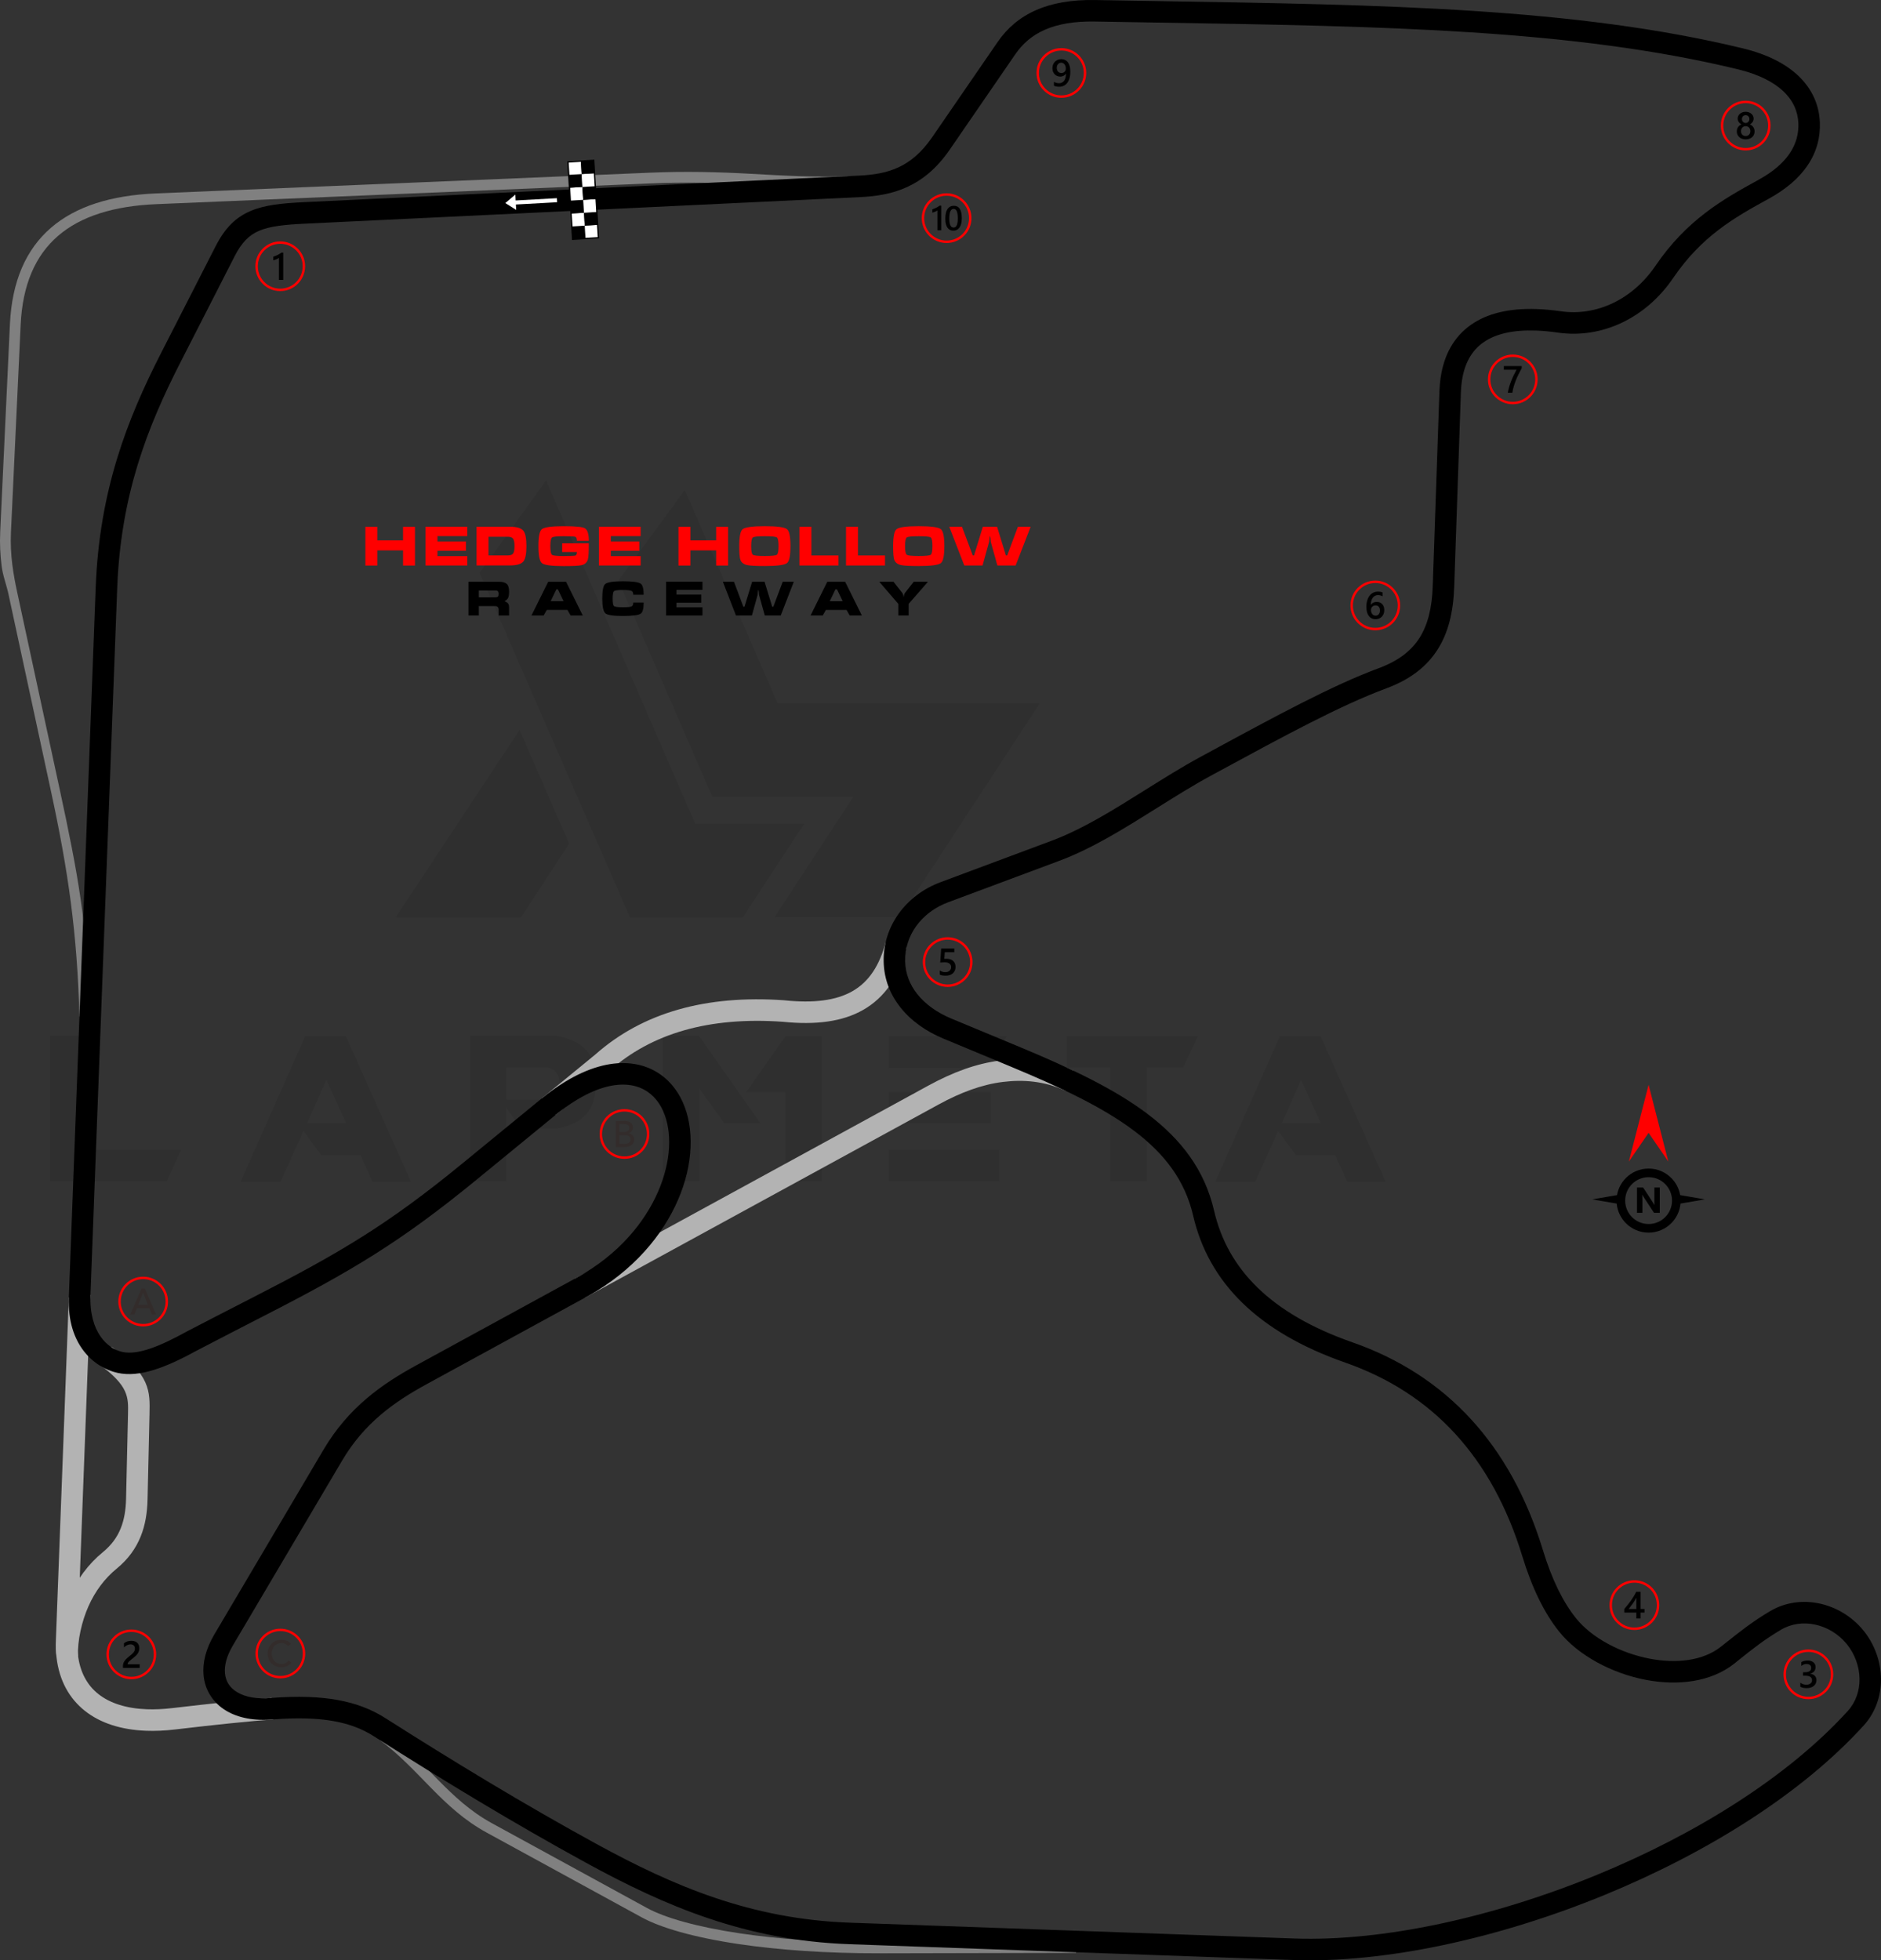 <?xml version="1.0" encoding="UTF-8"?>
<!DOCTYPE svg PUBLIC "-//W3C//DTD SVG 1.1//EN" "http://www.w3.org/Graphics/SVG/1.1/DTD/svg11.dtd">
<!-- Creator: CorelDRAW -->
<svg xmlns="http://www.w3.org/2000/svg" xml:space="preserve" width="245.988mm" height="256.358mm" version="1.1" style="shape-rendering:geometricPrecision; text-rendering:geometricPrecision; image-rendering:optimizeQuality; fill-rule:evenodd; clip-rule:evenodd"
viewBox="0 0 4336.51 4519.31"
 xmlns:xlink="http://www.w3.org/1999/xlink"
 xmlns:xodm="http://www.corel.com/coreldraw/odm/2003">
 <rect x="0" y="0" width="4336.51" height="4519.31" fill="#333333" stroke="none"/>
 <defs>
  <style type="text/css">
   <![CDATA[
    .fil5 {fill:black}
    .fil6 {fill:white}
    .fil9 {fill:#332C2B;fill-rule:nonzero}
    .fil7 {fill:black;fill-rule:nonzero}
    .fil3 {fill:black;fill-rule:nonzero}
    .fil2 {fill:gray;fill-rule:nonzero}
    .fil1 {fill:#B3B3B3;fill-rule:nonzero}
    .fil4 {fill:red;fill-rule:nonzero}
    .fil8 {fill:white;fill-rule:nonzero}
    .fil0 {fill:black;fill-opacity:0.071}
   ]]>
  </style>
 </defs>
 <g id="Layer_x0020_1">
  <path class="fil0" d="M115.43 2723.56l0 -335.45 83.31 0 0 262.7 218.82 0 -33.32 72.75 -268.8 0zm990.24 -1402.89l346.56 794.19 260.47 0 141.62 -216.04 -251.59 0 -343.78 -791.42 -153.29 213.27zm473.18 -191.05l213.82 491.51 604.81 0 -322.68 493.18 -288.8 0 0 -0.56 181.05 -276.58 -324.9 0 -216.6 -498.73 153.29 -208.82zm-266.58 815.3l-111.08 169.95 -288.8 0 0 -0.56 285.46 -431.53 114.41 262.14zm-364.88 779.2l-88.86 0 -27.21 -60.54 -90.53 0 -41.1 -56.09 -52.76 116.63 -92.19 0 148.84 -335.45 93.86 0 149.95 335.45zm-149.4 -134.4l-45.54 -99.97 -44.43 99.97 89.97 0zm369.33 -54.43l101.08 0c14.44,-4.44 21.66,-17.77 21.1,-39.99 0,-18.33 -8.88,-29.99 -27.77,-34.43l-94.42 0 0 74.42zm33.32 66.65l-33.88 -48.87 0 170.5 -83.31 0 0 -335.45 200.49 0c58.87,10.55 88.86,42.21 89.42,96.08l0 19.99c-0.56,54.43 -29.99,87.19 -88.3,97.19l-84.42 -0 0 0.56zm552.6 -12.22l-83.31 0 -57.76 -79.97 -0 213.82 -83.86 0 0 -335.45 83.31 0 141.62 201.6zm57.76 -201.05l83.31 0 0 334.89 -83.86 0 0 -205.49 -90.53 0 91.08 -129.4zm493.18 262.14l0 72.75 -254.92 0 0 -72.75 254.92 0zm-19.99 -133.29l0 71.64 -234.93 0 0 -71.65 234.93 0zm36.65 -128.85l-36.65 73.31 -234.93 0 0 -73.31 271.58 0zm238.81 72.2l-100.52 0 0 -72.2 302.68 0 -33.88 72.2 -83.86 0 0 262.7 -83.86 0 0 -262.7 -0.56 0zm634.8 263.25l-88.86 0 -27.21 -60.54 -90.53 0 -41.1 -56.09 -52.76 116.63 -92.19 0 148.84 -335.45 93.86 0 149.95 335.45zm-149.4 -134.4l-45.54 -99.97 -44.43 99.97 89.97 0z"/>
  <path class="fil1" d="M1249.33 2532l123.04 -100.83c54.4,-48.21 118.11,-82.76 191.13,-103.62 72.45,-20.7 153.96,-27.86 244.54,-21.47l0.78 0.1c66.32,6.89 118.32,0.73 156.57,-21.14 37.02,-21.16 62.33,-58.21 76.68,-113.81l48 12.25c-17.95,69.55 -50.98,116.68 -100,144.71 -47.62,27.22 -109.12,35.28 -185.53,27.43l-0 0.02c-84.71,-5.97 -160.53,0.6 -227.44,19.72 -66.03,18.87 -123.49,50.05 -172.37,93.53l-0.78 0.68 -123.32 101.06 -0.01 -0.08 -31.29 -38.48 -0.01 -0.07z"/>
  <path class="fil1" d="M1325.13 2948.04l815.73 -445.61c55.76,-30.46 110.07,-50.62 164.85,-57.42 55.64,-6.91 112.98,-2.21 169.3,23.65l-18.85 45.87c-48.44,-22.26 -96.93,-26.05 -144.42,-20.15 -48.35,6 -96.89,24.13 -147.16,51.59l-815.96 445.73 -23.48 -43.66z"/>
  <path class="fil1" d="M130.22 3817.97c-5.24,-43.33 10.46,-94.39 28.44,-134.88 18.54,-41.74 45.43,-77.74 78.69,-104.89 19.79,-16.16 32.74,-34.45 40.86,-54.46 8.41,-20.74 11.86,-43.58 12.42,-67.96l4.49 -196.16c0.9,-38.74 1.49,-64.68 -66.44,-114.26l29.15 -40.04c88.93,64.91 88.1,101.14 86.85,155.27l-4.49 196.16c-0.69,30.29 -5.11,59 -15.92,85.64 -11.1,27.37 -28.74,52.33 -55.63,74.29 -27.26,22.25 -49.37,51.92 -64.69,86.43 -15.28,34.39 -25.51,78.59 -24.16,115.05l-49.56 -0.19z"/>
  <path class="fil2" d="M183.19 2343.76c-5.34,-193.2 -25.93,-335.41 -65.21,-517.54l-98.56 -457.01c-4.61,-21.4 -12.83,-41.32 -15.78,-65.32 -2.98,-24.18 -4.47,-49.97 -3.17,-77.78l22.39 -478.39c4.67,-99.75 37.2,-173.06 94.81,-222.74 57.21,-49.34 138.67,-74.75 241.67,-79.07l1140.74 -47.88c78.59,-3.3 155.67,-1.61 231.22,2.64 75.19,4.24 153.29,8.78 226.41,5.29l-2.33 24.68c-85.41,3.37 -150.13,-0.94 -225.44,-5.19 -74.95,-4.22 -151.29,-5.9 -228.89,-2.64l-1140.74 47.88c-97.33,4.08 -173.68,27.56 -226.42,73.05 -52.34,45.14 -81.93,112.61 -86.26,205.06l-22.39 478.39c-1.22,26.06 0.22,50.55 3.07,73.7 2.87,23.33 7.16,45.16 11.62,65.83l98.02 454.48c41.27,191.34 64.23,312.82 70.01,521.9l-24.78 0.68z"/>
  <path class="fil2" d="M890.77 3991.84c91,67.9 143.7,157.01 242.93,211.25l357.97 195.7c40.54,22.16 113.62,43.51 215.04,58.56 88.52,13.14 198.06,21.38 325.74,21.1l448.34 -0.99 0 24.78 -448.34 0.99c-129.27,0.29 -239.99,-8.03 -329.33,-21.29 -104.35,-15.49 -180.33,-37.89 -223.3,-61.38l-357.97 -195.7c-103.11,-56.37 -153.22,-143.91 -245.94,-213.1l14.87 -19.92z"/>
  <path class="fil1" d="M208.55 2985.3l-30.12 796.4c-0.44,11.62 -0,22.82 1.27,33.6 4.63,39.23 20.96,69.47 46.97,90.11 27.04,21.45 65.01,33.39 111.79,35.16 18.04,0.68 37.61,-0.2 58.59,-2.67 47.07,-5.56 90.31,-10.32 129.36,-14.33 40.85,-4.19 74.07,-7.2 99.83,-9.15l4.08 49.46 0.01 0.07 -0.4 0.03c-27.06,2.04 -59.93,5.01 -98.47,8.96 -35.26,3.61 -77.99,8.35 -128.58,14.33 -23.04,2.72 -45.14,3.66 -66.17,2.87 -57.65,-2.18 -105.52,-17.75 -140.94,-45.85 -36.44,-28.91 -59.19,-70.27 -65.43,-123.15 -1.51,-12.81 -2.01,-26.54 -1.46,-41.18l29.83 -788.82 49.85 -5.83z"/>
  <path class="fil3" d="M4053.59 414.85c34.21,-18.68 57.32,-39.17 71.87,-60.38 15.71,-22.89 21.44,-46.92 20.53,-70.45 -1.03,-26.47 -11.78,-52.37 -35.38,-74.32 -22.47,-20.9 -56.41,-38.42 -104.38,-50.04 -380.25,-92.1 -815.8,-99.16 -1338.06,-107.63 -47.36,-0.77 -95.43,-1.55 -144.23,-2.4 -47.29,-0.83 -85.13,5.79 -115.31,19.04 -28.86,12.68 -50.96,31.75 -67.94,56.44l-151.11 219.81c-29.96,43.58 -63.03,70.09 -98.34,86.27 -34.91,15.99 -71.04,21.43 -108.17,23.21l-1278.56 61.17c-47.98,2.29 -82.32,5.76 -107.67,16.69 -23.1,9.96 -40.06,27.43 -55.88,58.41l-125.37 245.43c-38.12,74.64 -72.53,151.19 -98.34,235.81 -25.73,84.35 -43.02,177.01 -47.07,284.3l-61.61 1629.09c-3.27,86.46 39.77,123.99 73.11,131.38 36.23,8.04 87.05,-12.94 149.62,-47.35l0.49 -0.29c41.82,-21.75 92.44,-47.83 151.93,-78.29 200.22,-102.5 310.71,-167.89 482.12,-308.38l183.51 -150.37 0.01 0.07c18.43,-14.98 36.3,-27.64 53.53,-38.14 53.53,-32.61 102.17,-45.3 143.66,-42.76 44.08,2.69 79.84,22.15 105.1,53.21 4.53,5.57 8.66,11.42 12.37,17.52 1.55,2.55 2.98,5.03 4.3,7.47 30.62,56.58 32.92,138.47 1.03,221.55 -31.03,80.86 -94.07,164.58 -195.38,226.3 -8.29,5.05 -16.73,9.91 -25.3,14.55l-0.04 -0.07 -365.47 199.65c-37.12,20.28 -73.16,42.73 -106.26,71 -32.62,27.86 -62.56,61.58 -88.12,104.83l-251.98 426.4c-14.19,24.01 -19.86,45.85 -18.16,64.08 0.87,9.42 3.75,17.89 8.43,25.14 4.7,7.28 11.51,13.62 20.22,18.77 18.62,11 45.3,16.04 78.58,12.95l0.39 -0.1c60.66,-4.58 110.23,-2.82 152.42,4.84 43.36,7.87 78.67,21.96 109.81,41.78 77.88,49.59 158.09,99.44 240.05,148.53 81.54,48.84 164.04,96.43 246.61,141.59 88.59,48.45 177.71,91.9 273.23,124.16 95.06,32.1 196.73,53.23 311,57.29l1024.34 36.48c203.86,7.26 459.04,-48.54 698.02,-146.8 227.64,-93.59 439.9,-225.48 578.21,-377.77 18.64,-20.53 27.28,-46.89 27.01,-73.68 -0.28,-28.61 -10.6,-57.64 -29.64,-80.86 -19,-23.17 -45.33,-38.87 -73.25,-44.73 -26.32,-5.53 -53.99,-2.24 -77.98,11.91 -38.56,22.74 -68.57,46.73 -93.61,66.75 -9.61,7.68 -10.64,8.61 -14.59,11.72 -53.84,42.35 -129.73,51.17 -203.22,37.23 -79,-14.99 -156.35,-56.66 -200.05,-111.14 -17.11,-21.33 -32.8,-46.44 -47.1,-75.69 -14.02,-28.68 -26.66,-61.32 -37.96,-98.29 -34.91,-114.19 -86.7,-208.04 -154.46,-282.01 -68.33,-74.59 -153.26,-129.24 -253.81,-164.38 -100.9,-35.27 -179.22,-81.32 -236.93,-137.52 -58.68,-57.15 -95.9,-124.46 -113.69,-201.3 -18.8,-81.16 -65.92,-142.65 -135.89,-195.41 -72.48,-54.66 -169.61,-100.34 -285.14,-148.37l-155.21 -64.52c-39.08,-16.25 -74.01,-40.58 -98.88,-72.07 -23.11,-29.25 -37.4,-64.42 -38.32,-104.76 -0.94,-41.32 11.95,-79.45 34.64,-111.05 23.24,-32.37 56.81,-57.75 96.25,-72.46l256.18 -95.56c71.92,-26.83 143.5,-71.72 215.37,-116.8 42.13,-26.42 84.36,-52.91 127.72,-76.44l16.09 -8.73c157.85,-85.69 287.13,-155.87 395.06,-195.91 44.13,-16.37 74.4,-39.21 93.75,-69.44 19.78,-30.9 29.07,-70.48 30.75,-119.49l15.41 -448.82c0.38,-11.14 1.28,-21.56 2.68,-31.23 7.88,-54.47 31.42,-95.52 70.06,-122.68 37.31,-26.23 87.93,-38.47 151.33,-36.29 18,0.62 36.74,2.33 56.2,5.15 40.54,5.87 81.83,-0.83 119.6,-18.84 37.48,-17.87 71.51,-46.86 98.02,-85.77 36.03,-52.9 74.69,-91.2 115.03,-122.13 39.62,-30.37 80.59,-53.3 122.25,-76.06zm-3894.88 2576.28l61.9 -1636.67c4.23,-111.93 22.3,-208.73 49.21,-296.93 26.82,-87.92 62.35,-167.02 101.65,-243.97l125.37 -245.43c21.62,-42.33 46.03,-66.73 80.37,-81.54 32.08,-13.83 71.23,-18.01 124.97,-20.58l1278.56 -61.17c31.63,-1.51 61.96,-5.93 89.9,-18.74 27.54,-12.62 53.73,-33.87 78.13,-69.36l151.11 -219.81c22.13,-32.18 51.05,-57.09 88.93,-73.73 36.56,-16.05 81.2,-24.08 135.91,-23.13 48.8,0.85 96.87,1.64 144.23,2.4 525.33,8.51 963.45,15.62 1348.94,108.99 56.89,13.78 98.17,35.52 126.53,61.89 34.06,31.67 49.6,69.7 51.12,108.91 1.31,33.56 -6.81,67.75 -29.08,100.19 -18.76,27.33 -47.52,53.18 -89.17,75.93 -39.69,21.68 -78.68,43.49 -115.84,71.98 -36.45,27.94 -71.44,62.63 -104.15,110.66 -31.63,46.43 -72.49,81.15 -117.65,102.68 -46.53,22.19 -97.61,30.41 -147.97,23.12 -18.25,-2.64 -35.17,-4.23 -50.76,-4.76 -52.33,-1.8 -92.87,7.43 -121.21,27.35 -27.01,18.99 -43.63,48.78 -49.46,89.05 -1.23,8.45 -1.99,17.06 -2.29,25.79l-15.41 448.82c-1.99,58.01 -13.62,105.85 -38.52,144.75 -25.34,39.59 -63.55,68.97 -118.23,89.26 -105.76,39.24 -233.13,108.38 -388.64,192.8l-16.09 8.73c-41.59,22.57 -83.35,48.76 -125.01,74.89 -73.96,46.39 -147.64,92.6 -224.5,121.27l-256.18 95.56c-30.19,11.26 -55.76,30.52 -73.32,54.97 -16.58,23.09 -26,50.94 -25.31,81.12 0.66,28.72 10.97,53.93 27.63,75.03 19.31,24.44 47.28,43.7 79.06,56.9l155.21 64.52c118.98,49.46 219.42,96.82 296.02,154.59 79.11,59.66 132.59,130.03 154.35,223.98 15.63,67.47 48.33,126.59 99.9,176.82 52.55,51.18 124.81,93.45 218.65,126.25 108.27,37.85 199.96,96.95 274.02,177.79 72.79,79.45 128.23,179.65 165.35,301.06 10.52,34.42 22.19,64.61 35.04,90.9 12.57,25.71 26.31,47.72 41.27,66.36 36.49,45.48 102.45,80.54 170.51,93.45 60.53,11.48 121.81,5.18 163.38,-27.51l14.4 -11.33c26.69,-21.34 58.68,-46.91 99.24,-70.83 35.23,-20.78 75.43,-25.71 113.35,-17.74 38.74,8.14 75.19,29.84 101.43,61.83 26.28,32.05 40.52,72.25 40.91,111.96 0.38,38.8 -12.35,77.22 -39.84,107.49 -143.34,157.82 -362.08,294 -596.09,390.21 -245.15,100.79 -507.82,158 -718.62,150.49l-1024.34 -36.48c-119.53,-4.26 -225.76,-26.31 -324.99,-59.82 -98.77,-33.36 -190.37,-77.98 -281.2,-127.66 -83.62,-45.73 -166.65,-93.63 -248.35,-142.56 -81.28,-48.68 -162.03,-98.88 -241.21,-149.31 -25.79,-16.43 -55.33,-28.15 -91.92,-34.79 -37.67,-6.84 -83.04,-8.33 -139.59,-4.09l-0.01 -0.07c-44.18,4.11 -81.08,-3.46 -108.32,-19.56 -15.2,-8.98 -27.5,-20.72 -36.54,-34.71 -9.06,-14.02 -14.58,-30.01 -16.21,-47.49 -2.64,-28.38 5.07,-60.49 24.77,-93.82l251.98 -426.4c28.56,-48.33 62.07,-86.06 98.62,-117.27 36.07,-30.8 74.93,-55.04 114.81,-76.83l365.7 -199.77 0 -0c7.99,-4.33 15.65,-8.73 22.97,-13.19 91,-55.43 147.29,-129.99 174.78,-201.61 26.64,-69.4 25.72,-135.96 1.69,-180.35 -1,-1.85 -1.99,-3.57 -2.94,-5.14 -2.65,-4.35 -5.49,-8.39 -8.49,-12.08 -16.57,-20.37 -40.22,-33.15 -69.54,-34.94 -31.91,-1.95 -70.66,8.62 -114.89,35.57 -15.51,9.45 -31.57,20.82 -48.09,34.26l0.01 0.08 -181.7 148.89c-175.47,143.8 -288.04,210.58 -492.69,315.35 -42.78,21.9 -93.32,48.01 -151.54,78.29l-0.01 -0.02c-72.1,39.6 -132.91,63.2 -183.72,51.93 -53.82,-11.94 -116.41,-64.38 -112.26,-173.94z"/>
  <g id="_2880328260464">
   <path class="fil4" d="M3487.62 817.34c15.82,0 30.15,6.42 40.52,16.78 10.37,10.37 16.78,24.7 16.78,40.52 0,15.82 -6.42,30.15 -16.78,40.52 -10.37,10.37 -24.7,16.78 -40.52,16.78 -15.82,0 -30.15,-6.42 -40.52,-16.78 -10.37,-10.37 -16.78,-24.7 -16.78,-40.52 0,-15.82 6.42,-30.15 16.78,-40.52 10.37,-10.37 24.69,-16.78 40.52,-16.78zm36.58 20.72c-9.36,-9.36 -22.3,-15.15 -36.58,-15.15 -14.29,0 -27.22,5.79 -36.58,15.15 -9.36,9.36 -15.15,22.3 -15.15,36.58 0,14.28 5.79,27.22 15.15,36.58 9.36,9.36 22.3,15.15 36.59,15.15 14.28,0 27.22,-5.79 36.58,-15.15 9.36,-9.36 15.15,-22.3 15.15,-36.58 0,-14.29 -5.79,-27.22 -15.15,-36.58z"/>
   <path class="fil5" d="M3508.18 848.86c-2.58,4.71 -5.01,9.39 -7.29,14 -2.3,4.63 -4.36,9.25 -6.22,13.93 -1.86,4.66 -3.47,9.36 -4.85,14.09 -1.38,4.74 -2.43,9.57 -3.18,14.52l-10.42 0c0.69,-4.41 1.67,-8.8 2.94,-13.19 1.27,-4.39 2.77,-8.77 4.48,-13.16 1.71,-4.39 3.63,-8.8 5.77,-13.24 2.12,-4.44 4.39,-8.92 6.79,-13.43l-29.12 0 0 -8.49 41.1 0 0 4.98z"/>
  </g>
  <g id="_2880328262144">
   <path class="fil4" d="M3170.7 1338.48c15.82,0 30.15,6.41 40.52,16.78 10.37,10.37 16.78,24.7 16.78,40.52 0,15.82 -6.42,30.15 -16.78,40.52 -10.37,10.37 -24.7,16.78 -40.52,16.78 -15.82,0 -30.15,-6.42 -40.51,-16.78 -10.37,-10.37 -16.78,-24.69 -16.78,-40.52 0,-15.82 6.42,-30.15 16.78,-40.52 10.37,-10.37 24.69,-16.78 40.51,-16.78zm36.58 20.72c-9.36,-9.36 -22.3,-15.15 -36.58,-15.15 -14.29,0 -27.22,5.79 -36.58,15.15 -9.36,9.36 -15.15,22.3 -15.15,36.58 0,14.29 5.79,27.22 15.15,36.58 9.36,9.36 22.3,15.15 36.58,15.15 14.29,0 27.22,-5.79 36.58,-15.15 9.36,-9.36 15.15,-22.3 15.15,-36.58 0,-14.29 -5.79,-27.22 -15.15,-36.58z"/>
   <path class="fil5" d="M3191.36 1406.74c0,3.09 -0.51,5.91 -1.52,8.46 -1.01,2.53 -2.42,4.73 -4.22,6.57 -1.8,1.85 -3.94,3.28 -6.41,4.29 -2.48,1.02 -5.15,1.52 -8.05,1.52 -3.09,0 -5.93,-0.6 -8.51,-1.8 -2.59,-1.2 -4.82,-2.99 -6.69,-5.36 -1.87,-2.37 -3.32,-5.33 -4.36,-8.86 -1.03,-3.53 -1.54,-7.63 -1.54,-12.29 0,-5.69 0.67,-10.75 2.03,-15.15 1.36,-4.39 3.22,-8.08 5.59,-11.06 2.37,-2.99 5.17,-5.24 8.38,-6.78 3.19,-1.55 6.66,-2.33 10.38,-2.33 2.31,0 4.42,0.16 6.33,0.48 1.91,0.31 3.43,0.75 4.57,1.29l0 8.96c-1.47,-0.74 -3.02,-1.38 -4.69,-1.89 -1.65,-0.51 -3.55,-0.78 -5.69,-0.78 -2.4,0 -4.63,0.48 -6.65,1.46 -2.03,0.96 -3.79,2.39 -5.26,4.26 -1.48,1.87 -2.63,4.2 -3.48,6.96 -0.84,2.75 -1.27,5.94 -1.3,9.55l0.26 0c1.32,-2.04 3.09,-3.63 5.33,-4.8 2.25,-1.17 4.89,-1.76 7.92,-1.76 2.7,0 5.11,0.42 7.28,1.3 2.15,0.88 4,2.12 5.52,3.78 1.54,1.64 2.73,3.65 3.54,6 0.84,2.36 1.25,5.01 1.25,7.95zm-10.03 0.82c0,-1.77 -0.22,-3.38 -0.63,-4.85 -0.41,-1.46 -1.04,-2.71 -1.89,-3.75 -0.83,-1.05 -1.9,-1.86 -3.18,-2.43 -1.26,-0.57 -2.77,-0.85 -4.48,-0.85 -1.71,0 -3.22,0.31 -4.52,0.92 -1.3,0.62 -2.39,1.42 -3.28,2.42 -0.89,0.99 -1.55,2.15 -1.99,3.43 -0.44,1.29 -0.68,2.61 -0.68,3.95 0,1.46 0.22,2.95 0.63,4.48 0.41,1.54 1.05,2.93 1.9,4.19 0.86,1.26 1.96,2.29 3.28,3.1 1.33,0.82 2.91,1.23 4.74,1.23 1.63,0 3.07,-0.3 4.33,-0.9 1.26,-0.6 2.31,-1.44 3.14,-2.49 0.85,-1.06 1.5,-2.32 1.93,-3.75 0.44,-1.45 0.68,-3.02 0.68,-4.7z"/>
  </g>
  <g id="_2880328263536">
   <path class="fil4" d="M2184.74 2160.71c15.82,0 30.15,6.42 40.52,16.78 10.37,10.37 16.78,24.69 16.78,40.51 0,15.82 -6.42,30.15 -16.78,40.52 -10.37,10.37 -24.69,16.78 -40.52,16.78 -15.82,0 -30.15,-6.42 -40.51,-16.78 -10.37,-10.37 -16.78,-24.7 -16.78,-40.52 0,-15.82 6.42,-30.15 16.78,-40.51 10.37,-10.37 24.69,-16.78 40.51,-16.78zm36.58 20.72c-9.36,-9.36 -22.3,-15.15 -36.58,-15.15 -14.28,0 -27.22,5.79 -36.58,15.15 -9.36,9.36 -15.15,22.3 -15.15,36.58 0,14.29 5.79,27.22 15.15,36.58 9.36,9.36 22.3,15.15 36.58,15.15 14.29,0 27.22,-5.79 36.58,-15.15 9.36,-9.36 15.15,-22.3 15.15,-36.58 0,-14.29 -5.79,-27.22 -15.15,-36.58z"/>
   <path class="fil5" d="M2166.57 2246.79l0 -9.56c4.04,2.72 8.13,4.07 12.27,4.07 4.17,0 7.54,-1.05 10.07,-3.19 2.55,-2.12 3.82,-4.96 3.82,-8.52 0,-3.48 -1.29,-6.19 -3.88,-8.14 -2.59,-1.95 -6.29,-2.91 -11.13,-2.91 -1.66,0 -5.02,0.16 -10.09,0.51l2.19 -32.34 30.28 0 0 8.49 -22 0 -1.02 15.4c1.97,-0.12 3.76,-0.17 5.36,-0.17 6.52,0 11.57,1.67 15.13,5.02 3.56,3.34 5.34,7.92 5.34,13.72 0,6.09 -2.05,10.98 -6.12,14.66 -4.07,3.68 -9.68,5.51 -16.8,5.51 -6,0 -10.48,-0.84 -13.43,-2.53z"/>
  </g>
  <g id="_2880328264400">
   <path class="fil4" d="M4169.09 3802.76c15.82,0 30.15,6.42 40.52,16.78 10.37,10.37 16.78,24.7 16.78,40.52 0,15.82 -6.42,30.15 -16.78,40.52 -10.37,10.37 -24.69,16.78 -40.52,16.78 -15.82,0 -30.15,-6.42 -40.51,-16.78 -10.37,-10.37 -16.78,-24.7 -16.78,-40.52 0,-15.82 6.42,-30.15 16.78,-40.52 10.37,-10.37 24.69,-16.78 40.51,-16.78zm36.58 20.72c-9.36,-9.36 -22.3,-15.15 -36.58,-15.15 -14.28,0 -27.22,5.79 -36.58,15.15 -9.36,9.36 -15.15,22.3 -15.15,36.58 0,14.29 5.79,27.22 15.15,36.58 9.36,9.36 22.3,15.15 36.58,15.15 14.29,0 27.22,-5.79 36.58,-15.15 9.36,-9.36 15.15,-22.3 15.15,-36.58 0,-14.29 -5.79,-27.22 -15.15,-36.58z"/>
   <path class="fil5" d="M4150.5 3888.56l0 -9.36c4.01,3.18 8.52,4.76 13.56,4.76 4.08,0 7.36,-0.92 9.81,-2.78 2.45,-1.86 3.66,-4.38 3.66,-7.55 0,-6.97 -5.33,-10.47 -16,-10.47l-4.76 0 0 -7.98 4.56 0c9.46,0 14.19,-3.28 14.19,-9.85 0,-6.06 -3.69,-9.09 -11.06,-9.09 -4.13,0 -7.99,1.47 -11.62,4.41l0 -8.83c4.17,-2.34 9.11,-3.53 14.79,-3.53 5.46,0 9.84,1.38 13.13,4.13 3.28,2.74 4.93,6.25 4.93,10.54 0,8.1 -4.13,13.31 -12.36,15.62l0 0.18c4.44,0.42 7.93,1.97 10.51,4.64 2.58,2.68 3.85,6.02 3.85,10.02 0,5.52 -2.07,9.99 -6.21,13.37 -4.16,3.4 -9.62,5.08 -16.4,5.08 -6.09,0 -10.95,-1.1 -14.58,-3.29z"/>
  </g>
  <g id="_2880328265696">
   <path class="fil4" d="M3767.97 3643.18c15.82,0 30.15,6.42 40.51,16.78 10.37,10.37 16.78,24.7 16.78,40.52 0,15.82 -6.42,30.15 -16.78,40.52 -10.37,10.37 -24.69,16.78 -40.51,16.78 -15.82,0 -30.15,-6.42 -40.52,-16.78 -10.37,-10.37 -16.78,-24.7 -16.78,-40.52 0,-15.82 6.42,-30.15 16.78,-40.52 10.37,-10.37 24.7,-16.78 40.52,-16.78zm36.58 20.72c-9.36,-9.36 -22.3,-15.15 -36.58,-15.15 -14.29,0 -27.22,5.79 -36.58,15.15 -9.36,9.36 -15.15,22.3 -15.15,36.58 0,14.29 5.79,27.22 15.15,36.58 9.36,9.36 22.3,15.15 36.58,15.15 14.28,0 27.22,-5.79 36.58,-15.15 9.36,-9.36 15.15,-22.3 15.15,-36.58 0,-14.28 -5.79,-27.22 -15.15,-36.58z"/>
   <path class="fil5" d="M3782.15 3669.72l0 39.72 9.14 0 0 8.27 -9.14 0 0 13.51 -9.65 0 0 -13.51 -27.85 0 0 -8.36c2.52,-2.84 5.1,-5.9 7.75,-9.21 2.65,-3.29 5.2,-6.67 7.64,-10.12 2.45,-3.44 4.7,-6.89 6.79,-10.35 2.09,-3.47 3.85,-6.78 5.27,-9.96l10.04 0zm-9.65 39.72l0 -25.83c-3.12,5.61 -6.21,10.5 -9.25,14.67 -3.04,4.17 -5.89,7.89 -8.55,11.16l17.81 0z"/>
  </g>
  <g id="_2880328265552">
   <path class="fil4" d="M4024.57 232.2c15.82,0 30.15,6.42 40.52,16.78 10.37,10.37 16.78,24.69 16.78,40.52 0,15.82 -6.42,30.15 -16.78,40.52 -10.37,10.37 -24.7,16.78 -40.52,16.78 -15.82,0 -30.15,-6.42 -40.51,-16.78 -10.37,-10.37 -16.78,-24.7 -16.78,-40.52 0,-15.82 6.42,-30.15 16.78,-40.52 10.37,-10.37 24.69,-16.78 40.51,-16.78zm36.58 20.72c-9.36,-9.36 -22.3,-15.15 -36.58,-15.15 -14.29,0 -27.22,5.79 -36.58,15.15 -9.36,9.36 -15.15,22.3 -15.15,36.58 0,14.28 5.79,27.22 15.15,36.58 9.36,9.36 22.3,15.15 36.58,15.15 14.28,0 27.22,-5.79 36.58,-15.15 9.36,-9.36 15.15,-22.3 15.15,-36.58 0,-14.29 -5.79,-27.22 -15.15,-36.58z"/>
   <path class="fil5" d="M4004.07 303.13c0,-1.77 0.22,-3.48 0.66,-5.14 0.44,-1.67 1.11,-3.19 1.99,-4.6 0.89,-1.41 2.01,-2.67 3.35,-3.78 1.35,-1.11 2.92,-2 4.72,-2.69 -2.67,-1.49 -4.77,-3.39 -6.36,-5.72 -1.57,-2.34 -2.36,-4.92 -2.36,-7.75 0,-2.27 0.47,-4.35 1.41,-6.27 0.92,-1.92 2.21,-3.57 3.85,-4.98 1.66,-1.41 3.59,-2.49 5.81,-3.28 2.24,-0.79 4.67,-1.19 7.29,-1.19 2.67,0 5.11,0.41 7.37,1.2 2.24,0.8 4.19,1.9 5.83,3.31 1.64,1.41 2.93,3.06 3.84,4.98 0.92,1.92 1.38,3.98 1.38,6.22 0,2.83 -0.79,5.4 -2.36,7.75 -1.58,2.33 -3.66,4.23 -6.27,5.72 1.77,0.69 3.34,1.58 4.7,2.68 1.36,1.1 2.49,2.34 3.41,3.75 0.91,1.41 1.6,2.93 2.06,4.6 0.45,1.66 0.68,3.38 0.68,5.18 0,2.69 -0.5,5.15 -1.49,7.38 -1.01,2.22 -2.4,4.14 -4.21,5.72 -1.8,1.6 -3.96,2.83 -6.49,3.72 -2.5,0.88 -5.28,1.32 -8.32,1.32 -3,0 -5.75,-0.44 -8.26,-1.32 -2.5,-0.89 -4.66,-2.12 -6.47,-3.72 -1.82,-1.58 -3.24,-3.5 -4.25,-5.72 -1.02,-2.23 -1.52,-4.69 -1.52,-7.38zm9.69 -0.85c0,1.74 0.25,3.31 0.76,4.72 0.53,1.4 1.25,2.59 2.2,3.56 0.94,0.97 2.08,1.71 3.41,2.22 1.33,0.51 2.81,0.78 4.44,0.78 1.57,0 3.02,-0.26 4.33,-0.79 1.32,-0.53 2.45,-1.29 3.41,-2.27 0.95,-1 1.71,-2.18 2.26,-3.57 0.54,-1.38 0.8,-2.93 0.8,-4.64 0,-1.58 -0.25,-3.06 -0.76,-4.45 -0.53,-1.38 -1.24,-2.59 -2.2,-3.62 -0.94,-1.04 -2.08,-1.84 -3.41,-2.44 -1.33,-0.6 -2.81,-0.91 -4.44,-0.91 -1.54,0 -2.99,0.28 -4.3,0.83 -1.33,0.56 -2.48,1.35 -3.44,2.36 -0.95,1.03 -1.7,2.22 -2.26,3.63 -0.54,1.4 -0.8,2.93 -0.8,4.6zm2.09 -27.8c0,1.29 0.23,2.48 0.69,3.59 0.45,1.1 1.07,2.05 1.84,2.87 0.78,0.82 1.69,1.45 2.73,1.9 1.04,0.47 2.17,0.69 3.37,0.69 1.2,0 2.33,-0.24 3.37,-0.7 1.04,-0.47 1.96,-1.11 2.75,-1.93 0.78,-0.82 1.41,-1.77 1.86,-2.87 0.45,-1.1 0.69,-2.28 0.69,-3.54 0,-1.29 -0.22,-2.49 -0.66,-3.6 -0.45,-1.11 -1.05,-2.08 -1.83,-2.87 -0.78,-0.8 -1.69,-1.43 -2.74,-1.89 -1.07,-0.45 -2.21,-0.69 -3.44,-0.69 -1.29,0 -2.46,0.23 -3.52,0.7 -1.05,0.47 -1.96,1.13 -2.72,1.96 -0.76,0.82 -1.35,1.79 -1.76,2.88 -0.42,1.1 -0.63,2.27 -0.63,3.5z"/>
  </g>
  <g id="_2880328250480">
   <path class="fil4" d="M2446.91 110.88c15.82,0 30.15,6.42 40.52,16.78 10.37,10.37 16.78,24.7 16.78,40.52 0,15.82 -6.42,30.15 -16.78,40.51 -10.37,10.37 -24.69,16.78 -40.52,16.78 -15.82,0 -30.15,-6.42 -40.52,-16.78 -10.37,-10.37 -16.78,-24.69 -16.78,-40.51 0,-15.82 6.42,-30.15 16.78,-40.52 10.37,-10.37 24.7,-16.78 40.52,-16.78zm36.58 20.72c-9.36,-9.36 -22.3,-15.15 -36.58,-15.15 -14.28,0 -27.22,5.79 -36.58,15.15 -9.36,9.36 -15.15,22.3 -15.15,36.58 0,14.29 5.79,27.22 15.15,36.58 9.36,9.36 22.3,15.15 36.58,15.15 14.29,0 27.22,-5.79 36.58,-15.15 9.36,-9.36 15.15,-22.3 15.15,-36.58 0,-14.29 -5.79,-27.22 -15.15,-36.58z"/>
   <path class="fil5" d="M2467.52 164.82c0,6.15 -0.66,11.44 -1.99,15.87 -1.33,4.44 -3.16,8.08 -5.49,10.94 -2.33,2.86 -5.07,4.96 -8.18,6.33 -3.14,1.36 -6.5,2.03 -10.1,2.03 -1.17,0 -2.36,-0.07 -3.54,-0.2 -1.19,-0.15 -2.31,-0.34 -3.38,-0.56 -1.09,-0.23 -2.05,-0.48 -2.93,-0.76 -0.86,-0.26 -1.6,-0.53 -2.17,-0.79l0 -8.96c0.6,0.36 1.35,0.75 2.24,1.13 0.88,0.4 1.85,0.73 2.88,1.04 1.05,0.29 2.14,0.54 3.26,0.72 1.13,0.19 2.23,0.29 3.28,0.29 2.43,0 4.64,-0.48 6.63,-1.42 1.99,-0.95 3.68,-2.34 5.08,-4.2 1.4,-1.86 2.47,-4.17 3.24,-6.92 0.76,-2.77 1.14,-5.96 1.14,-9.59l-0.18 0c-0.51,0.91 -1.19,1.77 -2.03,2.59 -0.85,0.82 -1.82,1.54 -2.9,2.15 -1.08,0.62 -2.3,1.1 -3.62,1.48 -1.33,0.36 -2.75,0.56 -4.28,0.56 -2.58,0 -4.96,-0.45 -7.19,-1.36 -2.21,-0.89 -4.13,-2.17 -5.77,-3.84 -1.63,-1.66 -2.9,-3.67 -3.84,-6.05 -0.93,-2.37 -1.39,-5.02 -1.39,-7.94 0,-3.21 0.53,-6.09 1.58,-8.68 1.07,-2.59 2.52,-4.79 4.38,-6.6 1.86,-1.82 4.05,-3.22 6.56,-4.2 2.52,-1 5.26,-1.49 8.2,-1.49 2.77,0 5.41,0.53 7.88,1.57 2.48,1.05 4.64,2.71 6.52,4.98 1.87,2.28 3.35,5.21 4.46,8.81 1.1,3.6 1.64,7.96 1.64,13.09zm-10.38 -6.56c0,-2.06 -0.26,-3.94 -0.79,-5.62 -0.53,-1.69 -1.26,-3.14 -2.21,-4.33 -0.94,-1.2 -2.07,-2.14 -3.37,-2.78 -1.29,-0.66 -2.72,-1 -4.26,-1 -1.38,0 -2.68,0.28 -3.92,0.84 -1.25,0.56 -2.33,1.36 -3.26,2.39 -0.92,1.02 -1.67,2.27 -2.21,3.73 -0.54,1.45 -0.81,3.08 -0.81,4.85 0,1.95 0.26,3.66 0.79,5.14 0.53,1.49 1.26,2.74 2.21,3.76 0.94,1.01 2.08,1.79 3.41,2.31 1.32,0.53 2.8,0.79 4.39,0.79 1.43,0 2.75,-0.26 3.97,-0.79 1.21,-0.53 2.27,-1.24 3.18,-2.15 0.89,-0.89 1.6,-1.96 2.12,-3.19 0.51,-1.23 0.76,-2.55 0.76,-3.94z"/>
  </g>
  <g id="_2880328249856">
   <path class="fil4" d="M2182.34 445.63c15.82,0 30.15,6.42 40.52,16.78 10.37,10.37 16.78,24.69 16.78,40.51 0,15.82 -6.42,30.15 -16.78,40.52 -10.37,10.37 -24.7,16.78 -40.52,16.78 -15.82,0 -30.15,-6.42 -40.51,-16.78 -10.37,-10.37 -16.78,-24.7 -16.78,-40.52 0,-15.82 6.42,-30.15 16.78,-40.51 10.37,-10.37 24.69,-16.78 40.51,-16.78zm36.58 20.72c-9.36,-9.36 -22.3,-15.15 -36.58,-15.15 -14.29,0 -27.22,5.79 -36.58,15.15 -9.36,9.36 -15.15,22.3 -15.15,36.58 0,14.28 5.79,27.22 15.15,36.58 9.36,9.36 22.3,15.15 36.58,15.15 14.29,0 27.22,-5.79 36.58,-15.15 9.36,-9.36 15.15,-22.3 15.15,-36.58 0,-14.29 -5.79,-27.22 -15.15,-36.58z"/>
   <path class="fil5" d="M2170.09 474.09l0 56.76 -8.99 0 0 -45.76c-1.62,1.16 -3.37,2.16 -5.25,2.96 -1.86,0.82 -4,1.53 -6.41,2.15l0 -7.67c1.51,-0.49 2.95,-1 4.33,-1.55 1.4,-0.54 2.77,-1.15 4.12,-1.82 1.36,-0.67 2.72,-1.43 4.11,-2.25 1.38,-0.83 2.8,-1.77 4.28,-2.83l3.79 0zm27.61 57.68c-5.77,0 -10.3,-2.35 -13.53,-7.08 -3.24,-4.72 -4.85,-11.55 -4.85,-20.48 0,-9.81 1.68,-17.22 5.06,-22.25 3.39,-5.03 8.26,-7.56 14.64,-7.56 12.21,0 18.3,9.49 18.3,28.47 0,9.39 -1.72,16.56 -5.17,21.5 -3.44,4.94 -8.26,7.41 -14.46,7.41zm0.9 -50.2c-6.74,0 -10.11,7.41 -10.11,22.25 0,13.89 3.3,20.83 9.91,20.83 6.5,0 9.75,-7.06 9.75,-21.17 0,-14.62 -3.18,-21.91 -9.55,-21.91z"/>
  </g>
  <g id="_2880328250912">
   <path class="fil4" d="M646.1 556.49c15.82,0 30.15,6.42 40.51,16.78 10.37,10.37 16.78,24.69 16.78,40.51 0,15.82 -6.42,30.15 -16.78,40.52 -10.37,10.37 -24.69,16.78 -40.51,16.78 -15.82,0 -30.15,-6.42 -40.52,-16.78 -10.37,-10.37 -16.78,-24.7 -16.78,-40.52 0,-15.82 6.42,-30.15 16.78,-40.51 10.37,-10.37 24.7,-16.78 40.52,-16.78zm36.58 20.72c-9.36,-9.36 -22.3,-15.15 -36.58,-15.15 -14.29,0 -27.22,5.79 -36.58,15.15 -9.36,9.36 -15.15,22.3 -15.15,36.58 0,14.29 5.79,27.22 15.15,36.58 9.36,9.36 22.3,15.15 36.58,15.15 14.29,0 27.22,-5.79 36.58,-15.15 9.36,-9.36 15.15,-22.3 15.15,-36.58 0,-14.28 -5.79,-27.22 -15.15,-36.58z"/>
   <path class="fil5" d="M653.01 582.35l0 62.89 -9.96 0 0 -50.71c-1.8,1.29 -3.74,2.39 -5.81,3.28 -2.06,0.91 -4.44,1.7 -7.1,2.39l0 -8.49c1.67,-0.54 3.26,-1.11 4.8,-1.71 1.55,-0.6 3.08,-1.27 4.57,-2.02 1.51,-0.75 3.02,-1.58 4.56,-2.49 1.52,-0.93 3.1,-1.96 4.75,-3.14l4.2 0z"/>
  </g>
  <g id="_2880328250240">
   <path class="fil4" d="M302.77 3756.74c15.82,0 30.15,6.42 40.52,16.78 10.37,10.37 16.78,24.7 16.78,40.52 0,15.82 -6.42,30.15 -16.78,40.52 -10.37,10.37 -24.7,16.78 -40.52,16.78 -15.82,0 -30.15,-6.42 -40.52,-16.78 -10.37,-10.37 -16.78,-24.7 -16.78,-40.52 0,-15.82 6.42,-30.15 16.78,-40.52 10.37,-10.37 24.69,-16.78 40.52,-16.78zm36.58 20.72c-9.36,-9.36 -22.3,-15.15 -36.58,-15.15 -14.29,0 -27.22,5.79 -36.58,15.15 -9.36,9.36 -15.15,22.3 -15.15,36.58 0,14.29 5.79,27.22 15.15,36.58 9.36,9.36 22.3,15.15 36.58,15.15 14.28,0 27.22,-5.79 36.58,-15.15 9.36,-9.36 15.15,-22.3 15.15,-36.58 0,-14.28 -5.79,-27.22 -15.15,-36.58z"/>
   <path class="fil5" d="M322.07 3845.32l-38.61 0 0 -4.76c0,-1.95 0.28,-3.78 0.82,-5.48 0.54,-1.7 1.27,-3.3 2.18,-4.8 0.92,-1.49 1.99,-2.91 3.22,-4.25 1.23,-1.33 2.55,-2.62 3.94,-3.86 1.41,-1.24 2.84,-2.45 4.29,-3.6 1.46,-1.15 2.9,-2.31 4.29,-3.48 1.32,-1.13 2.52,-2.21 3.6,-3.3 1.1,-1.07 2.02,-2.18 2.8,-3.32 0.78,-1.14 1.38,-2.34 1.8,-3.62 0.43,-1.27 0.64,-2.65 0.64,-4.14 0,-1.62 -0.25,-3.05 -0.74,-4.26 -0.51,-1.21 -1.2,-2.24 -2.11,-3.04 -0.89,-0.82 -1.96,-1.43 -3.19,-1.85 -1.23,-0.43 -2.57,-0.63 -4.04,-0.63 -2.5,0 -5.06,0.59 -7.67,1.76 -2.61,1.17 -5.11,2.93 -7.51,5.29l0 -9.58c1.26,-0.94 2.53,-1.75 3.82,-2.46 1.29,-0.7 2.62,-1.29 4,-1.76 1.36,-0.48 2.81,-0.82 4.32,-1.05 1.52,-0.24 3.13,-0.35 4.84,-0.35 2.78,0 5.3,0.37 7.56,1.1 2.26,0.73 4.19,1.8 5.8,3.22 1.6,1.42 2.83,3.18 3.7,5.3 0.88,2.11 1.31,4.54 1.31,7.29 0,2.49 -0.31,4.73 -0.92,6.71 -0.62,1.99 -1.48,3.84 -2.61,5.56 -1.13,1.71 -2.51,3.34 -4.1,4.89 -1.59,1.54 -3.39,3.13 -5.36,4.76 -1.67,1.35 -3.31,2.65 -4.97,3.92 -1.64,1.27 -3.12,2.52 -4.44,3.73 -1.32,1.22 -2.39,2.43 -3.19,3.65 -0.82,1.21 -1.23,2.43 -1.23,3.66l0 0.22 27.76 0 0 8.54z"/>
  </g>
  <g id="_2880328251488">
   <g>
    <rect class="fil5" transform="matrix(-0.088 -1.457 1.457 -0.088 1320.15 551.738)" width="20.41" height="20.41"/>
    <rect class="fil6" transform="matrix(-0.088 -1.457 1.457 -0.088 1318.35 522.005)" width="20.41" height="20.41"/>
    <rect class="fil5" transform="matrix(-0.088 -1.457 1.457 -0.088 1316.55 492.272)" width="20.41" height="20.41"/>
    <rect class="fil6" transform="matrix(-0.088 -1.457 1.457 -0.088 1314.75 462.539)" width="20.41" height="20.41"/>
    <rect class="fil5" transform="matrix(-0.088 -1.457 1.457 -0.088 1312.95 432.806)" width="20.41" height="20.41"/>
    <rect class="fil6" transform="matrix(-0.088 -1.457 1.457 -0.088 1311.15 403.073)" width="20.41" height="20.41"/>
    <rect class="fil6" transform="matrix(-0.088 -1.457 1.457 -0.088 1349.88 549.938)" width="20.41" height="20.41"/>
    <rect class="fil5" transform="matrix(-0.088 -1.457 1.457 -0.088 1348.08 520.205)" width="20.41" height="20.41"/>
    <rect class="fil6" transform="matrix(-0.088 -1.457 1.457 -0.088 1346.28 490.472)" width="20.41" height="20.41"/>
    <rect class="fil5" transform="matrix(-0.088 -1.457 1.457 -0.088 1344.48 460.739)" width="20.41" height="20.41"/>
    <rect class="fil6" transform="matrix(-0.088 -1.457 1.457 -0.088 1342.68 431.006)" width="20.41" height="20.41"/>
    <rect class="fil5" transform="matrix(-0.088 -1.457 1.457 -0.088 1340.88 401.273)" width="20.41" height="20.41"/>
   </g>
   <path class="fil3" d="M1309.26 371.79l61.01 -3.69 10.98 181.49 -62.55 3.79c-3.73,-60.49 -7.33,-121 -10.99,-181.5l1.55 -0.09zm29.92 1.3l-28.18 1.7 10.61 175.3 56.37 -3.41 -10.61 -175.3 -28.19 1.7z"/>
  </g>
  <g id="_2880328250144">
   <path class="fil4" d="M869.84 1214.61l0 31.22 59.36 0 0 -31.22 27.49 0 0 89.21 -27.49 0 0 -34.87 -59.36 0 0 34.87 -27.49 0 0 -89.21 27.49 0zm111.22 89.08l0 -89.35 96.25 0 0 21.62 -68.75 0 0 12.37 65.61 0 0 21.49 -65.61 0 0 12.25 68.75 0 0 21.62 -96.25 0zm117.6 -0.13l0 -89.23 76.98 0c15.66,0 25.99,3.12 31.01,9.39 4.65,5.81 6.98,17.6 6.98,35.37 0,17.64 -2.29,29.35 -6.87,35.1 -5,6.25 -15.37,9.37 -31.12,9.37l-76.98 0zm27.49 -23.12l44.88 0c5.9,0 9.89,-1.5 12,-4.48 2.06,-3.02 3.1,-8.64 3.1,-16.87 0,-8.27 -1.04,-13.93 -3.1,-17 -2.1,-3.1 -6.1,-4.65 -12,-4.65l-44.88 0 0 42.99zm231.32 -33.74l-27.49 0c0,-5.25 -1.29,-8.33 -3.87,-9.25 -2.58,-0.83 -11.5,-1.25 -26.76,-1.25 -15.23,0 -24.14,0.96 -26.72,2.88 -2.58,1.94 -3.87,8.64 -3.87,20.14 0,11.39 1.29,18.01 3.87,19.85 2.5,1.92 11.46,2.87 26.85,2.87 15.35,0 24.26,-0.37 26.76,-1.1 2.5,-0.75 3.75,-3.5 3.75,-8.27l-33.97 0 0 -19.99 61.46 0c0,19.41 -0.71,31.7 -2.13,36.87 -2,7.25 -7,11.79 -15,13.64 -5.91,1.31 -19.54,1.98 -40.88,1.98 -27.99,0 -44.68,-2.25 -50.09,-6.75 -5.41,-4.42 -8.12,-17.48 -8.12,-39.22 0,-21.75 2.62,-34.78 7.87,-39.12 5.58,-4.6 22.35,-6.89 50.34,-6.89 26.85,0 43.05,1.54 48.65,4.65 6.23,3.41 9.35,13.06 9.35,28.97zm23.24 56.99l0 -89.35 96.25 0 0 21.62 -68.75 0 0 12.37 65.61 0 0 21.49 -65.61 0 0 12.25 68.75 0 0 21.62 -96.25 0zm210.95 -89.08l0 31.22 59.36 0 0 -31.22 27.49 0 0 89.21 -27.49 0 0 -34.87 -59.36 0 0 34.87 -27.49 0 0 -89.21 27.49 0zm230.69 44.49c0,21.72 -2.62,34.72 -7.87,38.97 -5.66,4.58 -22.74,6.87 -51.24,6.87 -20.83,0 -34.49,-0.75 -41.01,-2.25 -8.16,-1.92 -13.31,-6.08 -15.47,-12.48 -1.67,-4.94 -2.5,-15.31 -2.5,-31.12 0,-21.75 2.58,-34.74 7.75,-38.99 5.67,-4.69 22.74,-7.02 51.24,-7.02 28.43,0 45.47,2.29 51.11,6.89 5.33,4.33 8,17.37 8,39.12zm-90.6 0c0,11.41 1.33,18.01 4,19.85 2.58,1.92 11.75,2.88 27.49,2.88 15.83,0 25.08,-0.96 27.74,-2.88 2.58,-1.83 3.87,-8.44 3.87,-19.85 0,-11.52 -1.29,-18.22 -3.87,-20.14 -2.58,-1.83 -11.79,-2.75 -27.62,-2.75 -15.83,0 -25.03,0.92 -27.62,2.75 -2.67,1.92 -4,8.62 -4,20.14zm111.37 -44.66l27.49 0 0 66.13 62.38 0 0 23.12 -89.87 0 0 -89.25zm107.33 0l27.49 0 0 66.13 62.38 0 0 23.12 -89.87 0 0 -89.25zm226.67 44.66c0,21.72 -2.62,34.72 -7.87,38.97 -5.66,4.58 -22.74,6.87 -51.24,6.87 -20.83,0 -34.49,-0.75 -41.01,-2.25 -8.16,-1.92 -13.31,-6.08 -15.47,-12.48 -1.67,-4.94 -2.5,-15.31 -2.5,-31.12 0,-21.75 2.58,-34.74 7.75,-38.99 5.67,-4.69 22.74,-7.02 51.24,-7.02 28.43,0 45.47,2.29 51.11,6.89 5.33,4.33 8,17.37 8,39.12zm-90.6 0c0,11.41 1.33,18.01 4,19.85 2.58,1.92 11.75,2.88 27.49,2.88 15.83,0 25.08,-0.96 27.74,-2.88 2.58,-1.83 3.87,-8.44 3.87,-19.85 0,-11.52 -1.29,-18.22 -3.87,-20.14 -2.58,-1.83 -11.79,-2.75 -27.62,-2.75 -15.83,0 -25.03,0.92 -27.62,2.75 -2.67,1.92 -4,8.62 -4,20.14zm260.2 -44.66l-24.74 66 -3 0 -20.25 -66 -32.87 0 -20.25 66 -3 0 -24.74 -66 -29.37 0 34.62 89.25 42.12 0 15.12 -54.74c0.08,-0.17 0.29,-2.33 0.65,-6.5 0.31,-4.08 0.73,-6.12 1.21,-6.12 0.6,0 1.06,2.04 1.42,6.12 0.31,4.17 0.48,6.33 0.48,6.5l15.25 54.74 42.11 0 34.62 -89.25 -29.37 0z"/>
   <path class="fil7" d="M1079.97 1341.14l69.73 0c8.57,0 14.63,1.56 18.19,4.68 3.85,3.41 5.77,9.41 5.77,17.98 0,6.61 -0.8,11.55 -2.4,14.8 -1.67,3.29 -4.45,5.68 -8.37,7.21 4.34,1.89 7.24,3.81 8.7,5.78 1.38,1.96 2.07,5.3 2.07,10.02l0 17.43 -23.97 0 0 -13.94c0,-2.03 -0.58,-3.78 -1.76,-5.23 -1.36,-1.74 -3.4,-2.61 -6.08,-2.61l-37.91 0 0 21.79 -23.97 0 0 -77.9zm23.97 20.16l0 15.8 38.44 0c2.63,0 4.52,-0.58 5.66,-1.72 1.11,-1.11 1.65,-3.14 1.65,-6.12 0,-2.98 -0.58,-5.05 -1.76,-6.19 -1.14,-1.18 -3,-1.76 -5.56,-1.76l-38.44 0zm159.87 -20.07l41.18 0 38.57 77.81 -27.98 0 -7.43 -12.96 -47.5 0 -7.39 12.96 -28.02 0 38.56 -77.81zm22.46 17.56l-3.7 0 -12.98 27.13 29.63 0 -12.95 -27.13zm149.83 -18.74c22.22,0 35.92,1.85 41.05,5.55 4.5,3.22 6.76,11.71 6.76,25.51l-24.06 0c0,-4.52 -1.2,-7.39 -3.59,-8.63 -2.98,-1.52 -9.7,-2.29 -20.16,-2.29 -11.67,0 -18.54,0.91 -20.59,2.74 -2.03,1.8 -3.05,7.53 -3.05,17.21 0,9.57 1.02,15.27 3.05,17.1 2.05,1.8 8.92,2.71 20.59,2.71 10.6,0 17.25,-0.65 19.94,-1.96 2.61,-1.24 3.92,-4.19 3.92,-8.91l23.95 0c0,13.85 -2.16,22.35 -6.52,25.47 -5.16,3.7 -18.92,5.56 -41.29,5.56 -22.37,0 -35.88,-2.03 -40.53,-6.08 -4.72,-4.09 -7.08,-15.42 -7.08,-33.99 0,-18.54 2.25,-29.76 6.76,-33.66 4.88,-4.23 18.48,-6.34 40.85,-6.34zm99.52 78.98l0 -77.9 83.91 0 0 18.85 -59.94 0 0 10.79 57.2 0 0 18.74 -57.2 0 0 10.68 59.94 0 0 18.85 -83.91 0zm268.82 -77.81l-21.57 57.54 -2.61 0 -17.65 -57.54 -28.65 0 -17.65 57.54 -2.61 0 -21.57 -57.54 -25.6 0 30.18 77.81 36.72 0 13.18 -47.72c0.07,-0.14 0.25,-2.03 0.56,-5.67 0.27,-3.56 0.63,-5.34 1.05,-5.34 0.53,0 0.93,1.78 1.23,5.34 0.27,3.63 0.42,5.52 0.42,5.67l13.29 47.72 36.71 0 30.18 -77.81 -25.6 0zm102.79 0l41.18 0 38.57 77.81 -27.98 0 -7.43 -12.96 -47.5 0 -7.39 12.96 -28.02 0 38.56 -77.81zm22.46 17.56l-3.7 0 -12.98 27.13 29.63 0 -12.95 -27.13zm97.43 -17.56l43.81 50.9 0 26.91 23.95 0 0 -26.91 44.45 -50.9 -32.79 0 -20.06 25.51c-1.29,1.67 -2.12,3.78 -2.49,6.3 -0.36,2.63 -0.62,3.94 -0.78,3.94 -0.27,-1.53 -0.6,-3.27 -0.94,-5.23 -0.45,-1.96 -1.22,-3.63 -2.29,-5.01l-20.07 -25.51 -32.79 0z"/>
  </g>
  <g id="_2880328253792">
   <path class="fil3" d="M3800.72 2694.03c20.37,0 38.82,8.27 52.19,21.63l0.04 0.04c10.54,10.54 17.91,24.25 20.55,39.56l56.94 9.81 -56.18 9.68c-1.63,17.66 -9.47,33.52 -21.32,45.37l-0.04 0c-13.37,13.36 -31.82,21.63 -52.19,21.63 -20.4,0 -38.87,-8.27 -52.23,-21.63 -11.85,-11.85 -19.69,-27.71 -21.32,-45.37l-56.18 -9.68 56.94 -9.81c2.65,-15.31 10.01,-29.02 20.55,-39.56l0 -0.04c13.36,-13.36 31.83,-21.63 52.23,-21.63zm25.76 102.08l-13.26 0 -24.06 -36.67c-1.4,-2.14 -2.39,-3.75 -2.93,-4.84l-0.16 0c0.21,2.06 0.32,5.21 0.32,9.43l0 32.07 -12.42 0 0 -58.35 14.17 0 23.15 35.52c1.05,1.61 2.03,3.19 2.93,4.76l0.17 0c-0.22,-1.35 -0.33,-4.03 -0.33,-8.01l0 -32.27 12.42 0 0 58.35zm12.44 -66.42c-9.77,-9.76 -23.28,-15.79 -38.2,-15.79 -14.91,0 -28.42,6.05 -38.18,15.81 -9.78,9.75 -15.81,23.26 -15.81,38.19 0,14.91 6.05,28.42 15.81,38.18 9.77,9.77 23.27,15.81 38.18,15.81 14.92,0 28.44,-6.03 38.2,-15.79 9.75,-9.79 15.8,-23.29 15.8,-38.2 0,-14.92 -6.04,-28.44 -15.8,-38.21z"/>
   <polygon class="fil4" points="3800.72,2611.73 3755.25,2677.88 3800.72,2501.01 3846.19,2677.88 "/>
  </g>
  <polygon class="fil8" points="1164.94,468.15 1190.05,483.9 1189.34,471.48 1284.37,466.24 1283.86,456.92 1188.83,462.16 1188.13,448.56 "/>
  <g id="_2880325145136">
   <path class="fil4" d="M330.06 2943.32c15.82,0 30.15,6.42 40.52,16.78 10.37,10.37 16.78,24.7 16.78,40.52 0,15.82 -6.42,30.15 -16.78,40.52 -10.37,10.37 -24.7,16.78 -40.52,16.78 -15.82,0 -30.15,-6.42 -40.52,-16.78 -10.37,-10.37 -16.78,-24.7 -16.78,-40.52 0,-15.82 6.42,-30.15 16.78,-40.52 10.37,-10.37 24.69,-16.78 40.52,-16.78zm36.58 20.72c-9.36,-9.36 -22.3,-15.15 -36.58,-15.15 -14.29,0 -27.22,5.79 -36.58,15.15 -9.36,9.36 -15.15,22.3 -15.15,36.58 0,14.29 5.79,27.22 15.15,36.58 9.36,9.36 22.3,15.15 36.58,15.15 14.28,0 27.22,-5.79 36.58,-15.15 9.36,-9.36 15.15,-22.3 15.15,-36.58 0,-14.28 -5.79,-27.22 -15.15,-36.58z"/>
   <path class="fil9" d="M315.65 3015.92l28.57 0 6.12 14.8 9.52 0 -25.85 -60.2 -7.65 0 -26.1 60.2 9.35 0 6.04 -14.8zm14.28 -35.63l11.22 28.23 -22.53 0 11.31 -28.23z"/>
  </g>
  <g id="_2880325143504">
   <path class="fil4" d="M1439.69 2557.02c15.82,0 30.15,6.42 40.52,16.78 10.37,10.37 16.78,24.7 16.78,40.52 0,15.82 -6.42,30.15 -16.78,40.52 -10.37,10.37 -24.7,16.78 -40.52,16.78 -15.82,0 -30.15,-6.42 -40.52,-16.78 -10.37,-10.37 -16.78,-24.7 -16.78,-40.52 0,-15.82 6.42,-30.15 16.78,-40.52 10.37,-10.37 24.69,-16.78 40.52,-16.78zm36.58 20.72c-9.36,-9.36 -22.3,-15.15 -36.58,-15.15 -14.29,0 -27.22,5.79 -36.58,15.15 -9.36,9.36 -15.15,22.3 -15.15,36.58 0,14.29 5.79,27.22 15.15,36.58 9.36,9.36 22.3,15.15 36.58,15.15 14.28,0 27.22,-5.79 36.58,-15.15 9.36,-9.36 15.15,-22.3 15.15,-36.58 0,-14.28 -5.79,-27.22 -15.15,-36.58z"/>
   <path class="fil9" d="M1419.71 2644.42l19.81 0c12.59,0 22.62,-5.53 22.62,-17.09 0,-8.42 -5.61,-13.69 -13.35,-14.63l0 -0.17c6.29,-1.7 10.54,-6.46 10.54,-13.09 0,-11.48 -9.78,-15.22 -18.88,-15.22l-20.75 0 0 60.2zm8.42 -53.15l9.61 0c7.99,0 13.18,2.55 13.18,9.01 0,6.55 -5.36,9.35 -11.82,9.35l-10.97 0 0 -18.37zm0 25.51l11.31 0c9.18,0 14.2,3.06 14.2,10.12 0,8.16 -7.82,10.37 -14.97,10.37l-10.55 0 0 -20.49z"/>
  </g>
  <g id="_2880325144080">
   <path class="fil4" d="M646.36 3754.8c15.82,0 30.15,6.42 40.52,16.78 10.37,10.37 16.78,24.7 16.78,40.52 0,15.82 -6.42,30.15 -16.78,40.52 -10.37,10.37 -24.7,16.78 -40.52,16.78 -15.82,0 -30.15,-6.42 -40.52,-16.78 -10.37,-10.37 -16.78,-24.7 -16.78,-40.52 0,-15.82 6.42,-30.15 16.78,-40.52 10.37,-10.37 24.69,-16.78 40.52,-16.78zm36.58 20.72c-9.36,-9.36 -22.3,-15.15 -36.58,-15.15 -14.29,0 -27.22,5.79 -36.58,15.15 -9.36,9.36 -15.15,22.3 -15.15,36.58 0,14.29 5.79,27.22 15.15,36.58 9.36,9.36 22.3,15.15 36.58,15.15 14.28,0 27.22,-5.79 36.58,-15.15 9.36,-9.36 15.15,-22.3 15.15,-36.58 0,-14.28 -5.79,-27.22 -15.15,-36.58z"/>
   <path class="fil9" d="M665.05 3828.25c-3.57,5.19 -9.44,7.99 -16.16,7.99 -13.86,0 -22.62,-10.71 -22.62,-24.23 0,-13.18 8.93,-24.15 22.87,-24.15 6.21,0 12.08,2.98 14.97,7.06l6.63 -5.1c-4.42,-6.12 -13.35,-9.35 -21.6,-9.35 -18.28,0 -32.06,12.76 -32.06,31.55 0,18.54 13.26,31.72 31.72,31.72 10.55,0 18.28,-4.51 22.96,-10.88l-6.72 -4.59z"/>
  </g>
 </g>
</svg>
